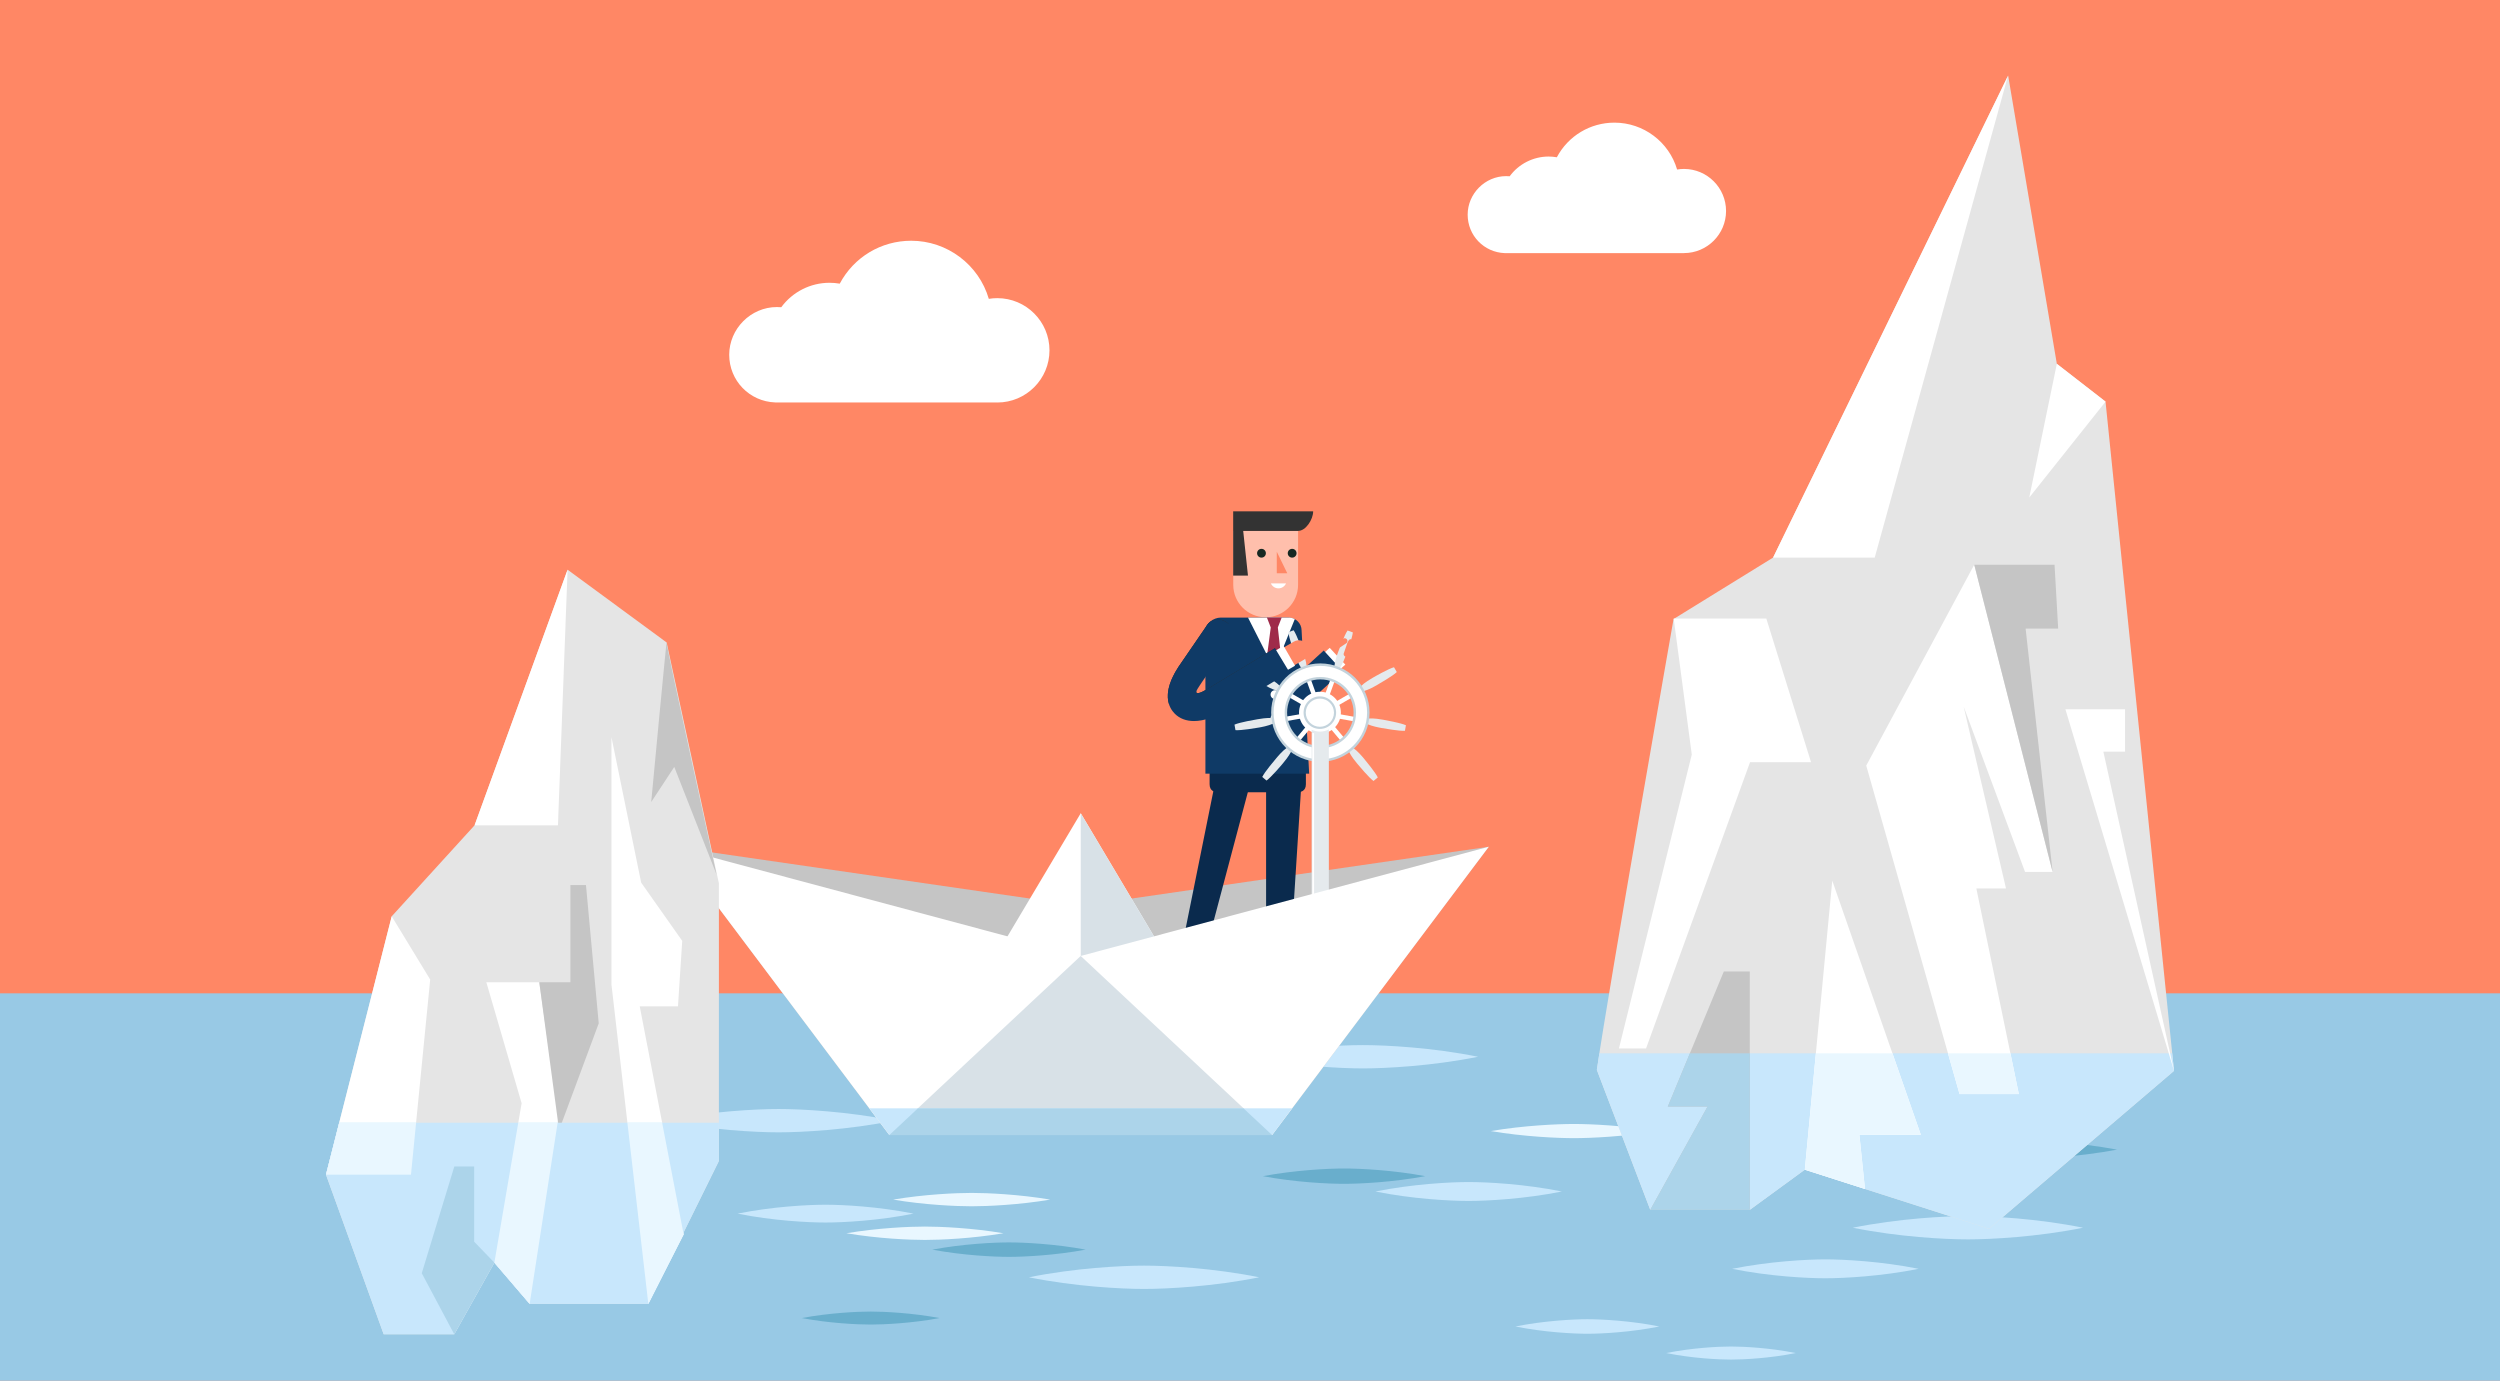 <?xml version="1.0" encoding="UTF-8"?><svg xmlns="http://www.w3.org/2000/svg" viewBox="0 0 688 380"><defs><style>.cls-1{fill:#acd4ea;}.cls-2{fill:#98c9e5;}.cls-3{fill:#ff8765;}.cls-4{fill:#e9f7ff;}.cls-5{fill:#e5e5e5;}.cls-6{fill:#469290;}.cls-7{fill:#fff;}.cls-8{fill:#c5c5c5;}.cls-9{fill:#ffbfac;}.cls-10{fill:#292b2b;}.cls-11{fill:#0f3a66;}.cls-12{fill:#c8e7fc;}.cls-13{fill:#0a2a4d;}.cls-14{fill:#9f2b4a;}.cls-15{fill:#e5eaed;}.cls-16{fill:#333;}.cls-17{fill:#162822;}.cls-18{fill:#69aecc;}.cls-19{fill:#c3d3dc;}.cls-20{fill:#d8e1e7;}</style></defs><g id="Backgrounds"><rect class="cls-3" width="688" height="380"/></g><g id="Layer_1"><rect class="cls-2" y="273.36" width="688" height="106.64"/><path class="cls-12" d="M406.77,290.82c-12.64,2.55-25.46,3.21-31.69,3.21s-19.05-.66-31.69-3.21c12.64-2.55,25.46-3.21,31.69-3.21s19.05.66,31.69,3.21Z"/><path class="cls-12" d="M245.95,308.41c-12.64,2.55-25.46,3.21-31.69,3.21s-19.05-.66-31.69-3.21c12.64-2.55,25.46-3.21,31.69-3.21s19.05.66,31.69,3.21Z"/><path class="cls-6" d="M145.45,294.93c-7.58,1.42-15.26,1.79-18.99,1.79s-11.42-.37-18.99-1.79c7.58-1.42,15.26-1.79,18.99-1.79s11.42.37,18.99,1.79Z"/><path class="cls-12" d="M429.83,327.9c-10.23,2.06-20.61,2.6-25.66,2.6s-15.42-.53-25.66-2.6c10.23-2.06,20.61-2.6,25.66-2.6s15.42.53,25.66,2.6Z"/><path class="cls-12" d="M528.01,349.18c-10.23,2.06-20.61,2.6-25.66,2.6s-15.42-.53-25.66-2.6c10.23-2.06,20.61-2.6,25.66-2.6s15.42.53,25.66,2.6Z"/><path class="cls-12" d="M494.2,372.36c-7.11,1.43-14.32,1.8-17.83,1.8s-10.72-.37-17.83-1.8c7.11-1.43,14.32-1.8,17.83-1.8s10.72.37,17.83,1.8Z"/><path class="cls-12" d="M346.53,351.51c-12.64,2.55-25.46,3.21-31.69,3.21s-19.05-.66-31.69-3.21c12.64-2.55,25.46-3.21,31.69-3.21s19.05.66,31.69,3.21Z"/><path class="cls-12" d="M573.27,337.87c-12.64,2.55-25.46,3.21-31.69,3.21s-19.05-.66-31.69-3.21c12.64-2.55,25.46-3.21,31.69-3.21s19.05.66,31.69,3.21Z"/><path class="cls-12" d="M456.66,365.05c-7.9,1.59-15.92,2-19.81,2s-11.91-.41-19.81-2c7.9-1.59,15.92-2,19.81-2s11.91.41,19.81,2Z"/><path class="cls-4" d="M456.05,311.27c-9.13,1.55-18.4,1.95-22.9,1.95s-13.77-.4-22.9-1.95c9.13-1.55,18.4-1.95,22.9-1.95s13.77.4,22.9,1.95Z"/><path class="cls-4" d="M552.77,309.42c-11.28,1.91-22.73,2.4-28.29,2.4s-17-.5-28.29-2.4c11.28-1.91,22.73-2.4,28.29-2.4s17,.5,28.29,2.4Z"/><path class="cls-18" d="M582.62,316.38c-11.02,2.07-22.2,2.6-27.63,2.6s-16.61-.54-27.63-2.6c11.02-2.07,22.2-2.6,27.63-2.6s16.61.54,27.63,2.6Z"/><path class="cls-18" d="M258.6,362.73c-7.58,1.42-15.26,1.79-18.99,1.79s-11.42-.37-18.99-1.79c7.58-1.42,15.26-1.79,18.99-1.79s11.42.37,18.99,1.79Z"/><path class="cls-18" d="M392.24,323.68c-8.92,1.67-17.97,2.11-22.36,2.11s-13.44-.43-22.36-2.11c8.92-1.67,17.97-2.11,22.36-2.11s13.44.43,22.36,2.11Z"/><path class="cls-12" d="M251.4,333.99c-9.66,1.95-19.45,2.45-24.21,2.45s-14.56-.5-24.21-2.45c9.66-1.95,19.45-2.45,24.21-2.45s14.56.5,24.21,2.45Z"/><path class="cls-4" d="M289.02,330.13c-8.62,1.46-17.36,1.84-21.61,1.84s-12.99-.38-21.61-1.84c8.62-1.46,17.36-1.84,21.61-1.84s12.99.38,21.61,1.84Z"/><path class="cls-4" d="M276.15,339.39c-8.62,1.46-17.36,1.84-21.61,1.84s-12.99-.38-21.61-1.84c8.62-1.46,17.36-1.84,21.61-1.84s12.99.38,21.61,1.84Z"/><path class="cls-18" d="M298.78,343.9c-8.42,1.58-16.96,1.99-21.11,1.99s-12.69-.41-21.11-1.99c8.42-1.58,16.96-1.99,21.11-1.99s12.69.41,21.11,1.99Z"/><path class="cls-5" d="M439.45,294.45c3.15-21.79,21.11-124.09,21.11-124.09l27.39-16.91,64.69-132.67,13.4,79.34,13.4,10.41,18.85,184.17-50.9,43.45-50.7-16.26-15.15,11.06h-27.39l-14.7-38.5Z"/><path class="cls-12" d="M454.15,332.95h27.39l15.15-11.06,50.7,16.26,50.9-43.45-.49-4.83h-157.65c-.28,1.77-.51,3.32-.69,4.58l14.7,38.5Z"/><polygon class="cls-7" points="552.6 20.86 487.95 153.46 515.92 153.46 552.6 20.86"/><polygon class="cls-7" points="566.04 100.13 558.45 136.92 579.45 110.53 566.04 100.13"/><path class="cls-7" d="M555.59,301.09h-16.32l-25.68-90.4,29.72-55.28,21.56,84.54h-7.58l-16.9-45.52,11.66,50.08h-8.16l11.69,56.58ZM465.57,207.68l-20.04,80.86h7.46l28.62-78.78h16.79l-12.31-39.54h-25.49l4.98,37.46ZM513.24,327.2l-1.54-14.91h16.91l-24.37-69.93-7.55,79.53,16.55,5.31Z"/><polygon class="cls-7" points="598.29 294.7 568.4 195.19 584.81 195.19 584.81 206.85 578.84 206.85 598.29 294.7"/><polygon class="cls-8" points="543.31 155.41 565.41 155.41 566.41 172.99 557.45 172.99 564.88 239.95 543.31 155.41"/><polygon class="cls-8" points="481.54 332.95 481.54 267.34 474.4 267.34 458.98 304.52 469.92 304.52 454.15 332.95 481.54 332.95"/><polygon class="cls-1" points="469.92 304.52 454.15 332.95 481.54 332.95 481.54 289.87 465.06 289.87 458.98 304.52 469.92 304.52"/><polygon class="cls-4" points="513.24 327.2 511.7 312.29 528.61 312.29 520.8 289.87 499.73 289.87 496.69 321.89 513.24 327.2"/><polygon class="cls-4" points="555.59 301.09 553.27 289.87 536.08 289.87 539.27 301.09 555.59 301.09"/><polygon class="cls-8" points="350.08 312.35 409.7 233.02 297.41 249.31 185.12 233.02 244.74 312.35 350.08 312.35"/><polygon class="cls-7" points="350.1 312.35 297.42 223.8 244.74 312.35 350.1 312.35"/><polygon class="cls-20" points="297.42 223.8 297.42 223.8 297.42 312.35 350.1 312.35 297.42 223.8"/><path class="cls-3" d="M369.72,183.11l2.67-2.6c1.15-1.08,1.21-2.88.13-4.03-1.08-1.15-2.88-1.21-4.03-.13l-2.67,2.6,3.89,4.16Z"/><polygon class="cls-7" points="365.93 178.29 370.24 182.9 365.76 186.95 361.46 182.35 365.93 178.29"/><path class="cls-11" d="M351.09,197.71c-1.19,0-2.34-.24-3.42-.73-3.19-1.45-5.09-4.8-4.84-8.53v-.13s1.72-17.04,1.72-17.04l7.67.77-1.7,16.96c-.02.52.15.87.33.95.3.14,1.6.07,3.61-1.94l.12-.12,9.71-8.88,5.2,5.69-9.65,8.83c-2.76,2.74-5.86,4.18-8.76,4.18Z"/><rect class="cls-3" x="339.45" y="160.04" width="8.94" height="13.15"/><circle class="cls-3" cx="340.11" cy="154.92" r="2.5"/><path class="cls-9" d="M339.39,146.1v14.85c0,4.93,4,8.92,8.92,8.92s8.92-4,8.92-8.92v-14.85h-17.85Z"/><path class="cls-16" d="M339.39,140.7l-.02-.02v17.72h4.07l-1.31-12.29h15.1c2.11,0,4.15-3.12,4.15-5.4h-21.99Z"/><polygon class="cls-3" points="351.37 151.83 354.26 157.77 351.37 157.77 351.37 151.83"/><path class="cls-17" d="M348.37,152.25c0-.67-.54-1.21-1.21-1.21s-1.21.54-1.21,1.21.54,1.21,1.21,1.21,1.21-.54,1.21-1.21Z"/><path class="cls-17" d="M356.81,152.25c0-.67-.54-1.21-1.21-1.21s-1.21.54-1.21,1.21.54,1.21,1.21,1.21,1.21-.54,1.21-1.21Z"/><path class="cls-7" d="M353.91,160.56c-.36.8-1.15,1.36-2.08,1.36s-1.72-.56-2.08-1.36h4.16Z"/><path class="cls-13" d="M335.29,218.03c-.96,0-2.41-.29-2.41-2.21v-5.39h26.5v5.39c0,1.92-1.44,2.21-2.41,2.21h-21.69Z"/><polygon class="cls-13" points="348.43 215.96 358.12 215.96 355.19 262 348.43 262 348.43 215.96"/><path d="M348.43,261.99v4.08h12.74c0-2.32-1.85-4.08-4.1-4.08h-8.64Z"/><polygon class="cls-13" points="334.27 215.96 343.95 215.96 331.73 262 324.98 262 334.27 215.96"/><path d="M324.98,261.99v4.08h12.74c0-2.32-1.85-4.08-4.1-4.08h-8.64Z"/><path class="cls-11" d="M358.2,173.51l2.08,39.4h-28.55v-39.37c0-1.96,2.23-3.58,4.2-3.58h18.7c1.96,0,3.57,1.59,3.57,3.55Z"/><path class="cls-7" d="M356.32,170.39l-5.62,13.85-7.25-14.28h11.37c.39,0,1.18.19,1.5.44Z"/><polygon class="cls-14" points="348.71 180.32 349.71 172.68 348.65 169.95 352.72 169.95 351.66 172.68 352.46 179.93 350.7 184.23 348.71 180.32"/><path class="cls-7" d="M352.08,191.15c0-.67-.54-1.21-1.21-1.21s-1.21.54-1.21,1.21.54,1.21,1.21,1.21,1.21-.54,1.21-1.21Z"/><circle class="cls-7" cx="350.87" cy="197.71" r="1.21"/><path class="cls-10" d="M335.29,170.5c-1.31,0-2.4.53-3.1,1.53l-7.82,11.41-.05.07c-3.13,4.8-3.31,8.13-2.59,10.32-.06-2.74.75-5.58,1.99-7.41l8.83-12.97c1.18-1.71,3.62-2.66,5.63-1.63-.71-.81-1.74-1.33-2.9-1.33Z"/><path class="cls-10" d="M350.87,178.38l-16.71,10.08-.09.06c-2.22,1.43-4.35,2.62-4.79,2.13-.1-.1-.07-.3.02-.54h0c-.87,1.45.36,2.89,2.44,1.71l20.18-11.68-.75-1.24-.31-.51Z"/><rect class="cls-7" x="362.74" y="198.61" width="1.24" height="12.05"/><rect class="cls-7" x="351.93" y="202.02" width="12.05" height="1.23" transform="translate(-27.36 346.6) rotate(-50)"/><rect class="cls-7" x="349.07" y="197.02" width="12.05" height="1.23" transform="translate(-28.92 64.66) rotate(-10)"/><rect class="cls-7" x="355.5" y="185.94" width="1.23" height="12.05" transform="translate(11.82 404.39) rotate(-60)"/><rect class="cls-7" x="359.94" y="182.26" width="1.23" height="12.05" transform="translate(-42.65 134.66) rotate(-20)"/><rect class="cls-7" x="360.29" y="187.69" width="12.05" height="1.24" transform="translate(64.08 468.12) rotate(-70)"/><rect class="cls-7" x="364.69" y="191.41" width="12.05" height="1.23" transform="translate(-46.35 211.08) rotate(-30)"/><rect class="cls-7" x="371.07" y="191.69" width="1.23" height="12.05" transform="translate(112.44 529.42) rotate(-80)"/><rect class="cls-7" x="368.17" y="196.67" width="1.24" height="12.05" transform="translate(-44 284.48) rotate(-40)"/><path class="cls-15" d="M358.14,183.91c-.87-1.27-1.52-3.04-1.75-3.69-.24-.65-1.69-4.71-1.83-6.24l1.45-.53c.87,1.27,2.32,5.33,2.56,5.98.24.65.88,2.42,1.03,3.95l-1.45.53Z"/><path class="cls-15" d="M351.5,190.11c-1.49-.41-3.12-1.36-3.71-1.7-.6-.34-4.32-2.52-5.42-3.6l.77-1.33c1.49.41,5.2,2.59,5.8,2.94.6.34,2.23,1.29,3.33,2.37l-.77,1.33Z"/><path class="cls-15" d="M350.4,199.13c-1.4.64-3.26.97-3.94,1.09-.68.12-4.93.84-6.46.72l-.27-1.52c1.4-.64,5.65-1.36,6.33-1.48.68-.12,2.53-.45,4.07-.33l.27,1.52Z"/><path class="cls-15" d="M355.36,206.74c-.66,1.39-1.88,2.83-2.32,3.36-.44.53-3.23,3.81-4.49,4.71l-1.18-.99c.66-1.39,3.46-4.68,3.9-5.2.44-.53,1.65-1.97,2.91-2.87l1.18.99Z"/><path class="cls-7" d="M364.05,209.39c.39,1.49.38,3.38.38,4.07s-.03,5-.41,6.49h-1.54c-.39-1.49-.36-5.8-.36-6.49s0-2.57.38-4.07h1.54Z"/><path class="cls-15" d="M372.4,205.83c1.25.9,2.47,2.34,2.91,2.87.44.53,3.19,3.85,3.86,5.24l-1.18.99c-1.25-.9-4-4.21-4.45-4.74-.44-.53-1.65-1.97-2.32-3.36l1.18-.99Z"/><path class="cls-15" d="M376.52,197.73c1.54-.12,3.39.21,4.07.33.68.12,4.92.89,6.32,1.53l-.27,1.52c-1.54.12-5.78-.65-6.46-.77-.68-.12-2.53-.45-3.94-1.09l.27-1.52Z"/><path class="cls-15" d="M374.47,188.88c1.1-1.08,2.73-2.02,3.33-2.37s4.34-2.48,5.83-2.89l.77,1.33c-1.1,1.08-4.85,3.21-5.44,3.56s-2.23,1.29-3.71,1.7l-.77-1.33Z"/><path class="cls-15" d="M367.21,183.42c.15-1.53.79-3.31,1.03-3.95.24-.65,1.73-4.69,2.61-5.96l1.45.53c-.15,1.53-1.65,5.58-1.88,6.22-.24.65-.88,2.42-1.75,3.69l-1.45-.53Z"/><path class="cls-19" d="M363.36,186.97c5.05,0,9.15,4.1,9.15,9.15s-4.1,9.15-9.15,9.15-9.15-4.1-9.15-9.15,4.1-9.15,9.15-9.15ZM349.82,196.11c0,7.48,6.06,13.54,13.54,13.54s13.54-6.06,13.54-13.54-6.06-13.54-13.54-13.54-13.54,6.06-13.54,13.54Z"/><path class="cls-7" d="M363.36,186.3c5.42,0,9.82,4.4,9.82,9.82s-4.4,9.82-9.82,9.82-9.82-4.4-9.82-9.82,4.4-9.82,9.82-9.82ZM350.5,196.11c0,7.1,5.76,12.86,12.86,12.86s12.86-5.76,12.86-12.86-5.76-12.86-12.86-12.86-12.86,5.76-12.86,12.86Z"/><circle class="cls-7" cx="363.25" cy="196.13" r="5.76"/><circle class="cls-19" cx="363.22" cy="196.12" r="4.48"/><path class="cls-7" d="M359.35,196.13c0,2.14,1.74,3.88,3.88,3.88s3.88-1.74,3.88-3.88-1.74-3.88-3.88-3.88-3.88,1.74-3.88,3.88Z"/><path class="cls-15" d="M363.25,201.34c-.82,0-1.6-.19-2.29-.53v65.26h4.74v-65.34c-.73.39-1.57.61-2.45.61Z"/><path class="cls-3" d="M359.92,177.63c-.79-1.36-2.53-1.83-3.89-1.04l-3.04,1.76,2.85,4.94,3.04-1.76c1.36-.79,1.83-2.53,1.04-3.89Z"/><polygon class="cls-7" points="353.24 177.75 350.52 179.32 353.78 184.71 356.39 183.21 356.3 183.05 353.46 178.12 353.24 177.75"/><path class="cls-11" d="M350.87,178.38l-16.71,10.08-.09.06c-2.22,1.43-4.35,2.62-4.79,2.13-.33-.35.64-1.61,1.47-2.89l7.72-11.26c.42-.61.66-1.36.66-2.15,0-2.12-1.72-3.85-3.85-3.85-1.31,0-2.4.53-3.1,1.53l-7.82,11.41-.05.07c-4.77,7.31-2.69,11.21-1.02,12.89,1.35,1.36,3.17,2.03,5.3,2.03,2.77,0,6.08-1.14,9.6-3.4l16.66-10.06-.42-.69-3.26-5.4-.31-.51Z"/><path class="cls-3" d="M368.66,178.25l1.82-1.21c.35-.23.45-.7.22-1.05s-.7-.45-1.05-.22l-1.82,1.21.83,1.27Z"/><path class="cls-3" d="M371.87,175.95c-.57-.26-.95.7-1.1,1.04-.14.35-.98,2.87-.98,2.87-.1.37.16,1.02,1.23.96.64-.04,1.86-4.14.84-4.88Z"/><rect class="cls-7" x="361.15" y="201.74" width=".48" height="63.54"/><polygon class="cls-7" points="350.09 312.35 409.71 233.02 297.41 263.08 185.12 233.02 244.74 312.35 350.09 312.35"/><polygon class="cls-20" points="244.74 312.35 297.41 263.08 350.09 312.35 244.74 312.35"/><polygon class="cls-12" points="350.09 312.35 355.6 305.01 239.23 305.01 244.74 312.35 350.09 312.35"/><polygon class="cls-1" points="350.09 312.38 342.24 305.04 252.58 305.04 244.74 312.38 350.09 312.38"/><polygon class="cls-5" points="156.2 156.78 183.46 176.81 197.84 243.09 197.84 319.49 178.42 358.82 145.76 358.82 136.05 347.48 125.01 367.19 105.59 367.19 89.71 323.27 107.8 252.17 130.6 227.13 156.2 156.78"/><path class="cls-8" d="M179.21,220.74s4.27-45.53,4.25-43.93c-.02,1.6,13.74,63.88,13.74,63.88l-11.64-29.63-6.35,9.67Z"/><polygon class="cls-7" points="130.6 227.13 153.55 227.13 156.2 156.78 130.6 227.13"/><polygon class="cls-7" points="89.71 323.27 113.1 323.27 118.39 269.57 107.8 252.17 89.71 323.27"/><polygon class="cls-7" points="133.84 270.32 148.41 270.32 153.7 307.39 145.76 358.82 136.05 347.48 143.55 303.61 133.84 270.32"/><polygon class="cls-7" points="168.27 202.85 168.27 270.94 178.42 358.82 188.14 339.71 176.06 276.95 186.58 276.95 187.75 258.93 176.45 242.9 168.27 202.85"/><polygon class="cls-8" points="148.41 270.32 156.97 270.32 156.97 243.57 161.26 243.57 164.77 281.63 153.86 311 148.41 270.32"/><polygon class="cls-12" points="105.59 367.19 125.01 367.19 136.05 347.48 145.76 358.82 178.42 358.82 197.84 319.49 197.84 308.98 93.34 308.98 89.71 323.27 105.59 367.19"/><polygon class="cls-1" points="125.01 367.19 116.07 350.39 125.03 321.01 130.49 321.01 130.49 341.71 136.05 347.48 125.01 367.19"/><polygon class="cls-4" points="188.14 339.71 182.22 308.98 172.66 308.98 178.42 358.82 188.14 339.71"/><polygon class="cls-4" points="145.76 358.82 153.46 308.98 142.63 308.98 136.05 347.48 145.76 358.82"/><polygon class="cls-4" points="113.1 323.27 114.51 308.98 93.34 308.98 89.71 323.27 113.1 323.27"/><path class="cls-7" d="M274.45,110.76c-.09,0-61.1-.01-61.1-.01-7.11-.25-12.67-6.02-12.67-13.12s5.89-13.13,13.13-13.13c.39,0,.78.02,1.19.05,3.1-4.22,8.04-6.73,13.28-6.73.94,0,1.88.08,2.82.24,3.88-7.3,11.38-11.81,19.66-11.81,9.87,0,18.6,6.55,21.36,15.99.78-.13,1.56-.19,2.34-.19,7.92,0,14.36,6.44,14.36,14.36s-6.44,14.36-14.36,14.36Z"/><path class="cls-7" d="M463.42,69.66c-.07,0-49.3,0-49.3,0-5.74-.21-10.22-4.86-10.22-10.59s4.75-10.6,10.6-10.6c.31,0,.63.01.96.04,2.5-3.4,6.49-5.43,10.71-5.43.76,0,1.52.07,2.27.2,3.13-5.89,9.18-9.53,15.86-9.53,7.97,0,15.01,5.29,17.24,12.9.63-.1,1.26-.16,1.89-.16,6.39,0,11.58,5.2,11.58,11.58s-5.2,11.58-11.58,11.58Z"/></g></svg>
